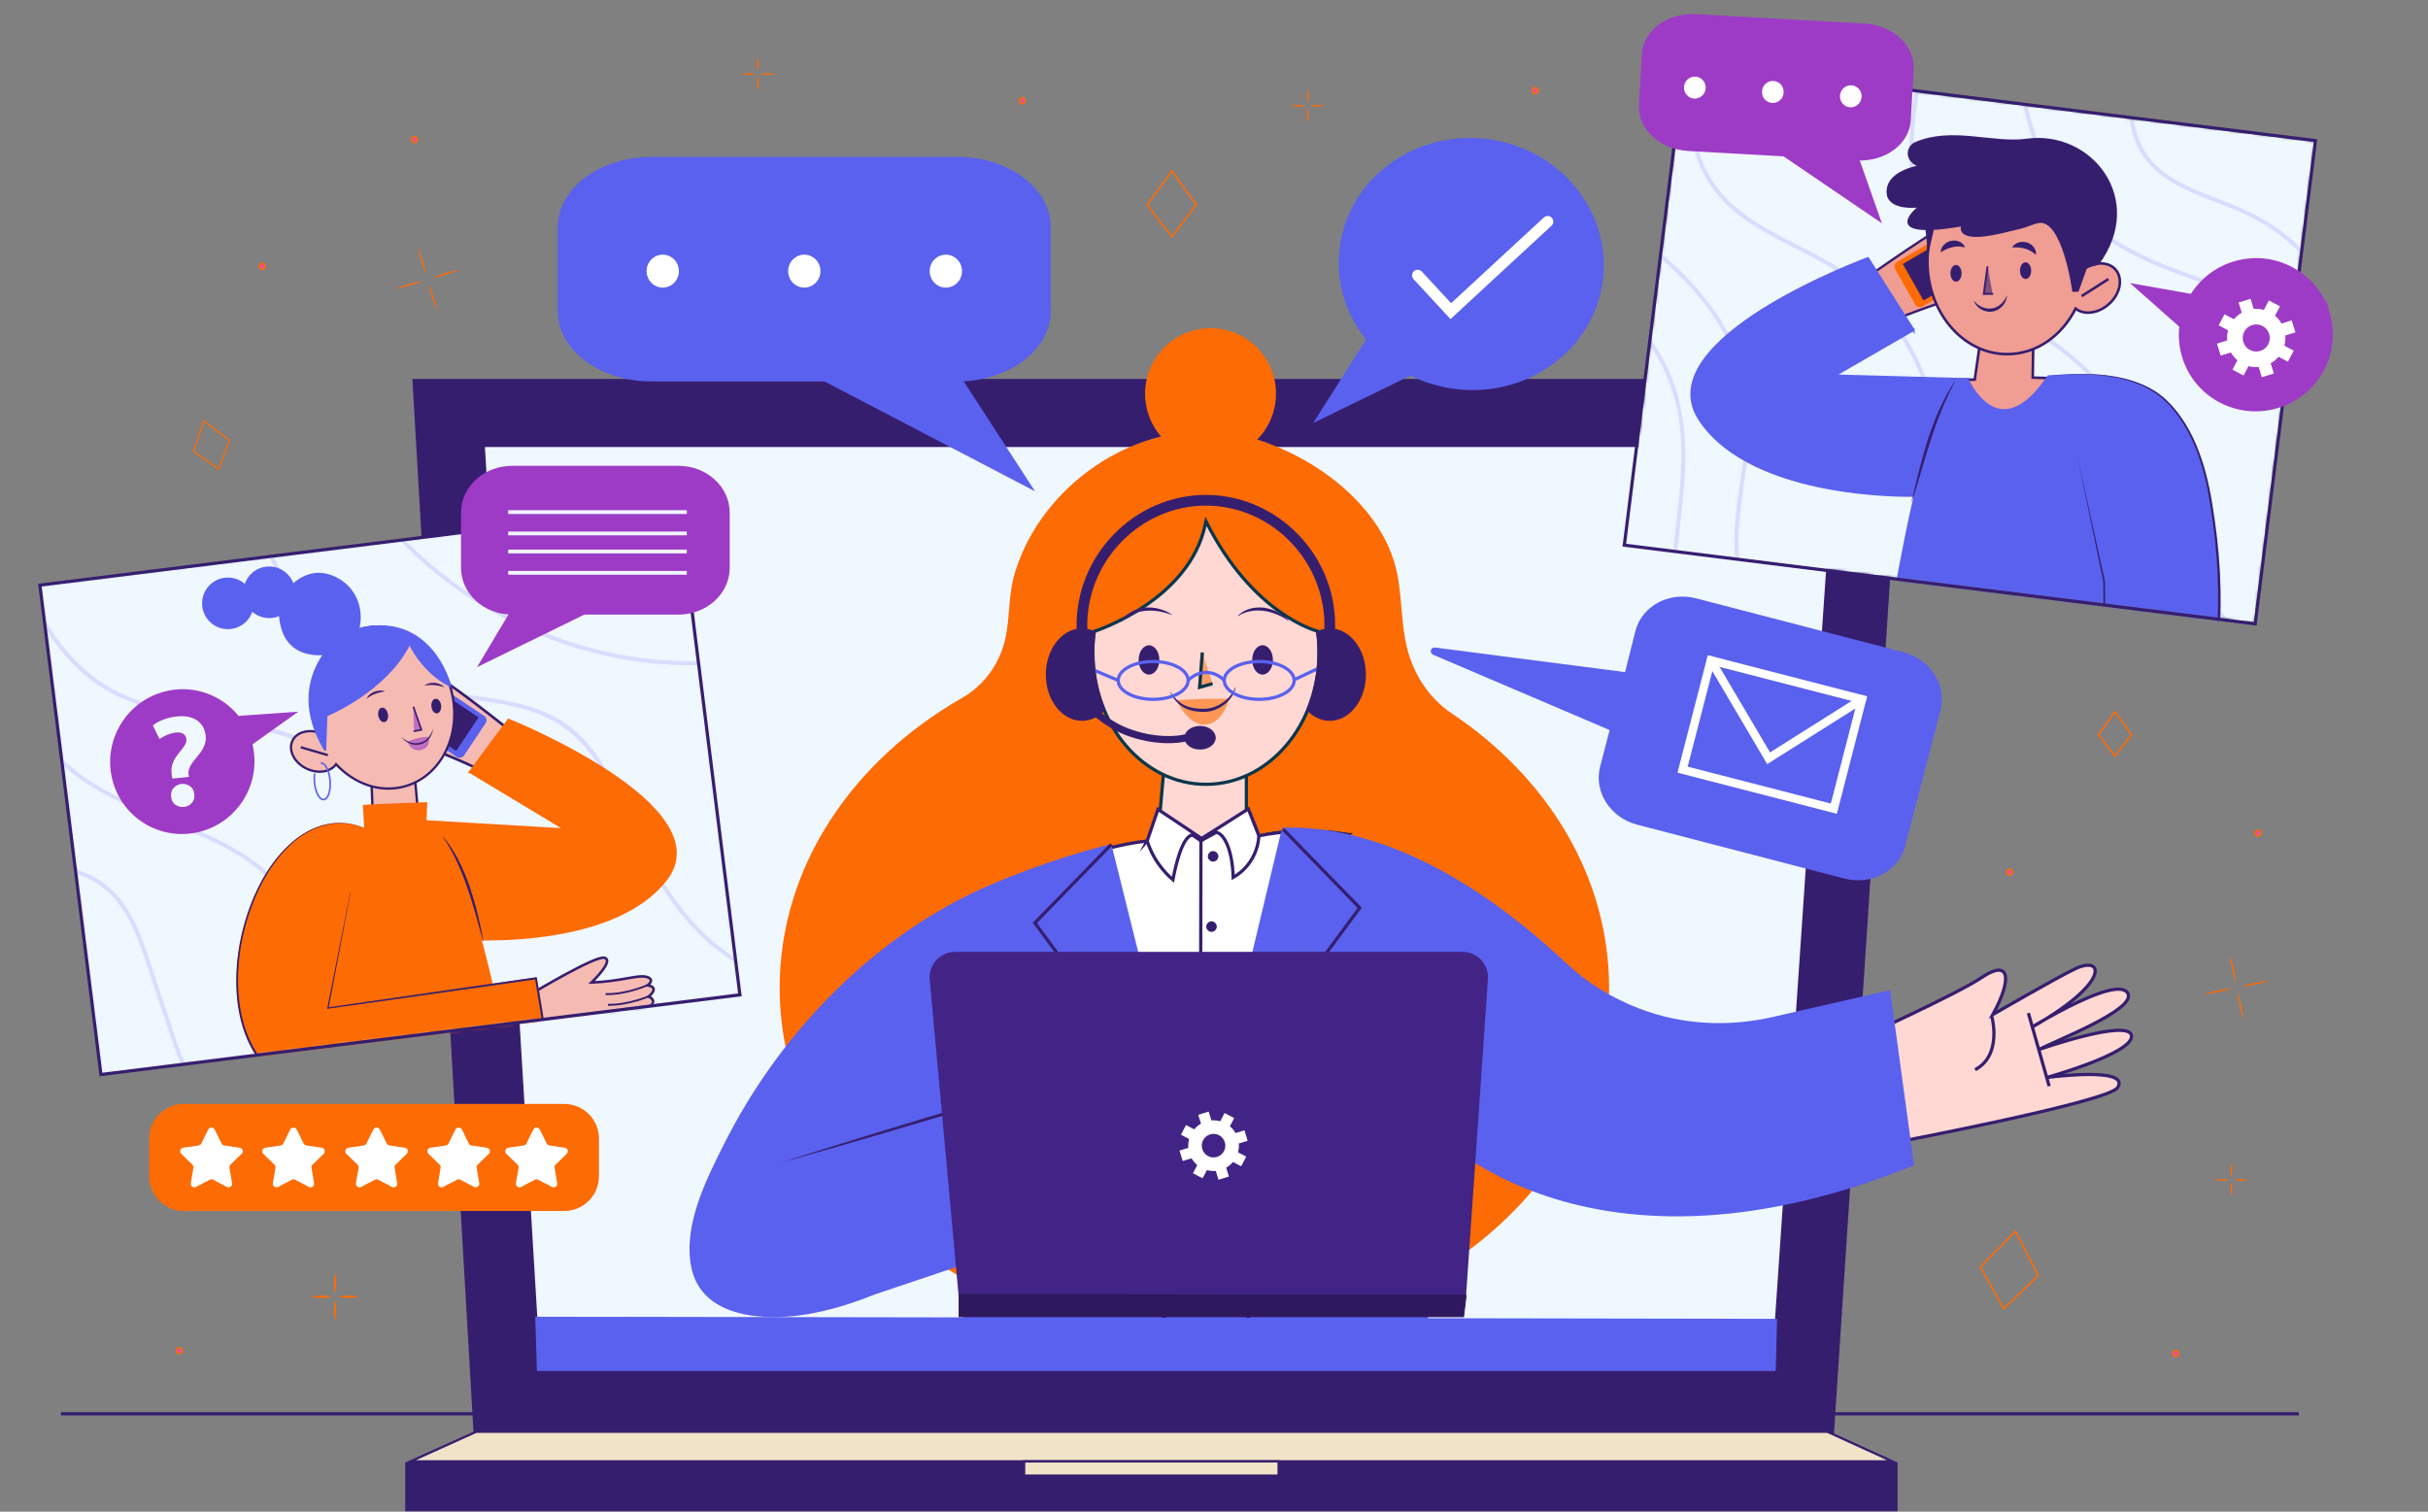 <svg width="750" height="467" viewBox="0 0 750 467" fill="none" xmlns="http://www.w3.org/2000/svg">
<rect x="0" y="0" width="750" height="467" fill="#808080" stroke="none"/>
<g clip-path="url(#clip0_1_21984)">
<path d="M18.82 436.76H710.12" stroke="#361E6F" stroke-miterlimit="10"/>
<path d="M565.92 442.31H146.88L128.03 117.67H587.25L565.92 442.31Z" fill="#361E6F" stroke="#361E6F" stroke-width="1.24" stroke-miterlimit="10"/>
<path d="M547.9 422.5H166.29L149.13 137.48H567.33L547.9 422.5Z" fill="#EFF7FF" stroke="#361E6F" stroke-width="1.24" stroke-miterlimit="10"/>
<path d="M584.5 451.45L126.81 451.46L147.1 442.31H564.49L584.5 451.45Z" fill="#F1E3C8" stroke="#361E6F" stroke-width="0.71" stroke-miterlimit="10"/>
<path d="M585.97 451.96H125.35V466.7H585.97V451.96Z" fill="#361E6F" stroke="#361E6F" stroke-width="0.34" stroke-miterlimit="10"/>
<path d="M394.96 451.46H316.34V455.87H394.96V451.46Z" fill="#F1E3C8" stroke="#361E6F" stroke-width="0.71" stroke-miterlimit="10"/>
<path d="M369.55 63.31L361.97 73.13L354.39 63.31L361.97 52.8L369.55 63.31Z" stroke="#FD6B04" stroke-width="0.5" stroke-miterlimit="10"/>
<path d="M629.6 394.11L618.88 404.29L611.76 391.33L622.6 380.35L629.6 394.11Z" stroke="#FD6B04" stroke-width="0.5" stroke-miterlimit="10"/>
<path d="M70.87 136.01L67.54 144.91L59.78 139.44L62.95 130.04L70.87 136.01Z" stroke="#FD6B04" stroke-width="0.41" stroke-miterlimit="10"/>
<path d="M658.43 226.96L653.32 233.58L648.21 226.96L653.32 219.88L658.43 226.96Z" stroke="#FD6B04" stroke-width="0.5" stroke-miterlimit="10"/>
<path d="M129.08 76.45C129.69 77.81 130.16 79.22 130.6 80.64C131.02 82.06 131.4 83.5 131.64 84.97C131.03 83.61 130.56 82.2 130.12 80.78C129.7 79.36 129.32 77.92 129.08 76.45Z" fill="#FD6B04"/>
<path d="M134.99 96.14C134.38 94.78 133.91 93.37 133.47 91.95C133.05 90.53 132.67 89.09 132.43 87.62C133.04 88.98 133.51 90.39 133.95 91.81C134.37 93.23 134.75 94.67 134.99 96.14Z" fill="#FD6B04"/>
<path d="M122.19 89.25C123.55 88.64 124.96 88.17 126.38 87.73C127.8 87.31 129.24 86.93 130.71 86.69C129.35 87.3 127.94 87.77 126.52 88.21C125.1 88.63 123.66 89.01 122.19 89.25Z" fill="#FD6B04"/>
<path d="M141.88 83.34C140.52 83.95 139.11 84.42 137.69 84.86C136.27 85.28 134.83 85.66 133.36 85.9C134.72 85.29 136.13 84.82 137.55 84.38C138.97 83.96 140.41 83.58 141.88 83.34Z" fill="#FD6B04"/>
<path d="M688.85 294.98C689.34 296.39 689.68 297.84 689.98 299.29C690.27 300.74 690.52 302.21 690.62 303.7C690.13 302.29 689.79 300.84 689.49 299.39C689.2 297.94 688.95 296.47 688.85 294.98Z" fill="#FD6B04"/>
<path d="M692.94 315.12C692.45 313.71 692.11 312.26 691.81 310.81C691.52 309.36 691.27 307.89 691.17 306.4C691.66 307.81 692 309.26 692.3 310.71C692.59 312.16 692.84 313.63 692.94 315.12Z" fill="#FD6B04"/>
<path d="M680.82 307.1C682.23 306.61 683.68 306.27 685.13 305.97C686.58 305.68 688.05 305.43 689.54 305.33C688.13 305.82 686.68 306.16 685.23 306.46C683.78 306.75 682.31 307 680.82 307.1Z" fill="#FD6B04"/>
<path d="M700.97 303.01C699.56 303.5 698.11 303.83 696.66 304.14C695.21 304.43 693.74 304.68 692.25 304.78C693.66 304.29 695.11 303.95 696.56 303.65C698.01 303.36 699.48 303.11 700.97 303.01Z" fill="#FD6B04"/>
<path d="M103.46 393.23C103.74 394.29 103.81 395.35 103.82 396.42C103.81 397.48 103.75 398.54 103.46 399.61C103.18 398.55 103.11 397.49 103.1 396.42C103.11 395.36 103.18 394.3 103.46 393.23Z" fill="#FD6B04"/>
<path d="M103.46 407.96C103.18 406.9 103.11 405.84 103.1 404.77C103.11 403.71 103.17 402.65 103.46 401.58C103.74 402.64 103.81 403.7 103.82 404.77C103.81 405.83 103.74 406.89 103.46 407.96Z" fill="#FD6B04"/>
<path d="M96.09 400.59C97.15 400.31 98.21 400.24 99.28 400.23C100.34 400.24 101.4 400.3 102.47 400.59C101.41 400.87 100.35 400.94 99.28 400.95C98.22 400.94 97.16 400.87 96.09 400.59Z" fill="#FD6B04"/>
<path d="M110.83 400.59C109.77 400.87 108.71 400.94 107.64 400.95C106.58 400.94 105.52 400.88 104.45 400.59C105.51 400.31 106.57 400.24 107.64 400.23C108.7 400.24 109.76 400.31 110.83 400.59Z" fill="#FD6B04"/>
<path d="M689.29 359.32C689.48 360.06 689.53 360.8 689.54 361.54C689.54 362.28 689.49 363.02 689.29 363.76C689.09 363.02 689.05 362.28 689.04 361.54C689.05 360.8 689.1 360.06 689.29 359.32Z" fill="#FD6B04"/>
<path d="M689.29 369.6C689.1 368.86 689.05 368.12 689.04 367.38C689.04 366.64 689.09 365.9 689.29 365.16C689.49 365.9 689.53 366.64 689.54 367.38C689.54 368.12 689.48 368.86 689.29 369.6Z" fill="#FD6B04"/>
<path d="M684.15 364.46C684.89 364.27 685.63 364.22 686.37 364.21C687.11 364.21 687.85 364.26 688.59 364.46C687.85 364.66 687.11 364.7 686.37 364.71C685.63 364.7 684.89 364.65 684.15 364.46Z" fill="#FD6B04"/>
<path d="M694.43 364.46C693.69 364.65 692.95 364.7 692.21 364.71C691.47 364.71 690.73 364.66 689.99 364.46C690.73 364.26 691.47 364.22 692.21 364.21C692.95 364.22 693.69 364.27 694.43 364.46Z" fill="#FD6B04"/>
<path d="M403.98 27.53C404.17 28.27 404.22 29.01 404.23 29.75C404.23 30.49 404.18 31.23 403.98 31.97C403.78 31.23 403.74 30.49 403.73 29.75C403.74 29.01 403.79 28.27 403.98 27.53Z" fill="#FD6B04"/>
<path d="M403.98 37.81C403.79 37.07 403.74 36.33 403.73 35.59C403.73 34.85 403.78 34.11 403.98 33.37C404.18 34.11 404.22 34.85 404.23 35.59C404.22 36.33 404.17 37.07 403.98 37.81Z" fill="#FD6B04"/>
<path d="M398.84 32.67C399.58 32.48 400.32 32.43 401.06 32.42C401.8 32.42 402.54 32.47 403.28 32.67C402.54 32.87 401.8 32.91 401.06 32.92C400.32 32.91 399.58 32.86 398.84 32.67Z" fill="#FD6B04"/>
<path d="M409.12 32.67C408.38 32.86 407.64 32.91 406.9 32.92C406.16 32.92 405.42 32.87 404.68 32.67C405.42 32.47 406.16 32.43 406.9 32.42C407.64 32.43 408.38 32.48 409.12 32.67Z" fill="#FD6B04"/>
<path d="M234.1 17.73C234.29 18.47 234.34 19.21 234.35 19.95C234.35 20.69 234.3 21.43 234.1 22.17C233.9 21.43 233.86 20.69 233.85 19.95C233.86 19.21 233.91 18.47 234.1 17.73Z" fill="#FD6B04"/>
<path d="M234.1 28C233.91 27.26 233.86 26.52 233.85 25.78C233.85 25.04 233.9 24.3 234.1 23.56C234.3 24.3 234.34 25.04 234.35 25.78C234.34 26.52 234.29 27.26 234.1 28Z" fill="#FD6B04"/>
<path d="M228.96 22.87C229.7 22.68 230.44 22.63 231.18 22.62C231.92 22.62 232.66 22.67 233.4 22.87C232.66 23.07 231.92 23.11 231.18 23.12C230.44 23.11 229.7 23.06 228.96 22.87Z" fill="#FD6B04"/>
<path d="M239.24 22.87C238.5 23.06 237.76 23.11 237.02 23.12C236.28 23.12 235.54 23.07 234.8 22.87C235.54 22.67 236.28 22.63 237.02 22.62C237.76 22.62 238.5 22.68 239.24 22.87Z" fill="#FD6B04"/>
<path d="M81.02 83.2C81.523 83.2 81.93 82.793 81.93 82.29C81.93 81.787 81.523 81.38 81.02 81.38C80.517 81.38 80.11 81.787 80.11 82.29C80.11 82.793 80.517 83.2 81.02 83.2Z" fill="#E14FA1" stroke="#FD6B04" stroke-width="0.5" stroke-miterlimit="10"/>
<path d="M56.3 417.24C56.3 417.74 55.89 418.15 55.39 418.15C54.89 418.15 54.48 417.74 54.48 417.24C54.48 416.74 54.89 416.33 55.39 416.33C55.89 416.33 56.3 416.74 56.3 417.24Z" fill="#E14FA1" stroke="#FD6B04" stroke-width="0.5" stroke-miterlimit="10"/>
<path d="M620.74 270.33C621.243 270.33 621.65 269.923 621.65 269.42C621.65 268.917 621.243 268.51 620.74 268.51C620.237 268.51 619.83 268.917 619.83 269.42C619.83 269.923 620.237 270.33 620.74 270.33Z" fill="#E14FA1" stroke="#FD6B04" stroke-width="0.5" stroke-miterlimit="10"/>
<path d="M315.79 32.05C316.293 32.05 316.7 31.643 316.7 31.14C316.7 30.637 316.293 30.23 315.79 30.23C315.287 30.23 314.88 30.637 314.88 31.14C314.88 31.643 315.287 32.05 315.79 32.05Z" fill="#E14FA1" stroke="#FD6B04" stroke-width="0.5" stroke-miterlimit="10"/>
<path d="M698.4 257.38C698.4 257.88 697.99 258.29 697.49 258.29C696.99 258.29 696.58 257.88 696.58 257.38C696.58 256.88 696.99 256.47 697.49 256.47C697.99 256.47 698.4 256.88 698.4 257.38Z" fill="#E14FA1" stroke="#FD6B04" stroke-width="0.5" stroke-miterlimit="10"/>
<path d="M672.12 419.06C672.623 419.06 673.03 418.653 673.03 418.15C673.03 417.647 672.623 417.24 672.12 417.24C671.617 417.24 671.21 417.647 671.21 418.15C671.21 418.653 671.617 419.06 672.12 419.06Z" fill="#E14FA1" stroke="#FD6B04" stroke-width="0.5" stroke-miterlimit="10"/>
<path d="M128.95 43.1C128.95 43.6 128.54 44.01 128.04 44.01C127.54 44.01 127.13 43.6 127.13 43.1C127.13 42.6 127.54 42.19 128.04 42.19C128.54 42.19 128.95 42.6 128.95 43.1Z" fill="#E14FA1" stroke="#FD6B04" stroke-width="0.5" stroke-miterlimit="10"/>
<path d="M474.24 28.91C474.743 28.91 475.15 28.503 475.15 28C475.15 27.497 474.743 27.09 474.24 27.09C473.737 27.09 473.33 27.497 473.33 28C473.33 28.503 473.737 28.91 474.24 28.91Z" fill="#E14FA1" stroke="#FD6B04" stroke-width="0.5" stroke-miterlimit="10"/>
<path d="M448.43 220.39C441.41 215.7 436.61 208.25 434.62 200.11C432.84 192.83 433.08 185.25 431.72 177.9C430.6 171.88 428.04 166.2 424.53 161.2C417.79 151.62 407.98 144.25 397.42 139.32C389.64 135.69 381.03 133.15 372.38 133.14C346.67 133.1 321.91 151.32 313.9 175.68C313.71 176.26 313.53 176.84 313.36 177.42L313.34 177.49C311.45 184 311.99 190.88 310.51 197.46C308.81 205 303.97 211.73 297.24 215.57C263.21 235.01 240.84 267.88 240.84 305.17C240.84 364.89 298.19 413.29 368.94 413.29C439.69 413.29 497.04 364.88 497.04 305.17C497.04 270.8 478.04 240.18 448.42 220.38L448.43 220.39Z" fill="#FD6B04"/>
<path d="M388.23 135.903C396.127 128.007 396.127 115.204 388.23 107.308C380.334 99.412 367.531 99.412 359.635 107.308C351.739 115.204 351.739 128.007 359.635 135.903C367.531 143.8 380.334 143.8 388.23 135.903Z" fill="#FD6B04"/>
<path d="M416.47 257.85C396.18 254.63 385 259.54 385 259.54V238.56H359.44L357.57 259.42C357.57 259.42 348.1 261.52 335.23 264.2L371.49 292.81L416.48 257.85H416.47Z" fill="#FFD8D3" stroke="#0A364D" stroke-miterlimit="10"/>
<path d="M354.34 259.8C350.52 260.25 346.09 261.02 341.24 262.36C336.32 263.72 332.05 265.37 328.5 266.98V418.09H423.92L416.47 257.85C412.24 257.12 406.98 256.58 400.97 256.79C396.39 256.95 392.32 257.51 388.86 258.2C387.96 255.92 387.06 253.64 386.16 251.36L370.95 259.74L358.74 251.36L354.33 259.81L354.34 259.8Z" fill="white" stroke="#361E6F" stroke-miterlimit="10"/>
<path d="M375.36 286.25C375.36 286.87 374.85 287.38 374.23 287.38C373.61 287.38 373.1 286.87 373.1 286.25C373.1 285.63 373.61 285.12 374.23 285.12C374.85 285.12 375.36 285.63 375.36 286.25Z" fill="#361E6F" stroke="#361E6F" stroke-miterlimit="10"/>
<path d="M374.72 265.68C375.344 265.68 375.85 265.174 375.85 264.55C375.85 263.926 375.344 263.42 374.72 263.42C374.096 263.42 373.59 263.926 373.59 264.55C373.59 265.174 374.096 265.68 374.72 265.68Z" fill="#361E6F" stroke="#361E6F" stroke-miterlimit="10"/>
<path d="M375.07 314.82C375.694 314.82 376.2 314.314 376.2 313.69C376.2 313.066 375.694 312.56 375.07 312.56C374.446 312.56 373.94 313.066 373.94 313.69C373.94 314.314 374.446 314.82 375.07 314.82Z" fill="#361E6F" stroke="#361E6F" stroke-miterlimit="10"/>
<path d="M376.2 336.04C376.2 336.66 375.69 337.17 375.07 337.17C374.45 337.17 373.94 336.66 373.94 336.04C373.94 335.42 374.45 334.91 375.07 334.91C375.69 334.91 376.2 335.42 376.2 336.04Z" fill="#361E6F" stroke="#361E6F" stroke-miterlimit="10"/>
<path d="M375.07 357.15C375.694 357.15 376.2 356.644 376.2 356.02C376.2 355.396 375.694 354.89 375.07 354.89C374.446 354.89 373.94 355.396 373.94 356.02C373.94 356.644 374.446 357.15 375.07 357.15Z" fill="#361E6F" stroke="#361E6F" stroke-miterlimit="10"/>
<path d="M375.07 380.06C375.694 380.06 376.2 379.554 376.2 378.93C376.2 378.306 375.694 377.8 375.07 377.8C374.446 377.8 373.94 378.306 373.94 378.93C373.94 379.554 374.446 380.06 375.07 380.06Z" fill="#361E6F" stroke="#361E6F" stroke-miterlimit="10"/>
<path d="M375.07 402.41C375.694 402.41 376.2 401.904 376.2 401.28C376.2 400.656 375.694 400.15 375.07 400.15C374.446 400.15 373.94 400.656 373.94 401.28C373.94 401.904 374.446 402.41 375.07 402.41Z" fill="#361E6F" stroke="#361E6F" stroke-miterlimit="10"/>
<path d="M380.93 271.05C382.18 270.34 384.36 268.88 386.16 266.23C388.4 262.94 388.78 259.66 388.86 258.2C387.77 255.43 386.68 252.66 385.59 249.89C380.78 252.94 375.98 255.99 371.17 259.03C366.68 256.03 362.19 253.03 357.7 250.03C356.58 253.29 355.46 256.54 354.35 259.8C354.96 261.7 356.03 264.3 357.96 267.01C359.44 269.1 361.01 270.66 362.31 271.77C362.94 268.42 365.08 258.04 368.54 257.91C369.2 257.88 370.08 258.23 371.14 259.63C373.33 257 374.86 256.98 375.43 257.05C378.31 257.41 380.7 262.91 380.93 271.05Z" fill="white" stroke="#361E6F" stroke-miterlimit="10"/>
<path d="M370.96 259.73L370.67 417.94" stroke="#361E6F" stroke-miterlimit="10"/>
<path d="M573.4 321.24C573.4 321.24 604.47 307.17 612.19 301.95C620.73 296.16 621.73 302.18 615.58 313.43C615.58 313.43 635.32 301.99 641.01 299.29C650.02 295.01 651.92 303.64 627.77 317.25C627.77 317.25 654.31 300.87 657.31 306.94C659.82 312.01 634.39 321.7 629.98 324.18C629.98 324.18 657.57 314.54 658.41 319.93C659.25 325.33 632.23 332.88 632.23 332.88C632.23 332.88 658.38 329.33 654.11 336C651.21 340.53 581.76 353.63 581.76 353.63L573.41 321.25L573.4 321.24Z" fill="#FFD8D3" stroke="#361E6F" stroke-miterlimit="10"/>
<path d="M626.56 312.98L632.99 335.55" stroke="#361E6F" stroke-miterlimit="10"/>
<path d="M615.27 314.05C615.27 314.05 618.62 325.97 610.11 330.46L615.27 314.05Z" fill="#FFD8D3"/>
<path d="M615.27 314.05C615.27 314.05 618.62 325.97 610.11 330.46" stroke="#361E6F" stroke-miterlimit="10"/>
<path d="M357.23 417.94L441.55 418.16L438.94 345.81C438.94 345.81 486.02 402.42 591.24 360.01C591.24 360.01 583.86 305.95 583.85 305.87L547.69 314.16C534.03 317.29 519.74 316.66 506.58 311.66C498.18 308.48 490.35 303.72 483.57 297.35C444.22 260.39 412.78 254.97 396.03 255.73L357.23 417.93V417.94Z" fill="#5A61EE"/>
<path d="M343.3 260.84C333.99 262.73 313.58 269.48 300.13 276C267.31 291.9 240.25 320.55 223.9 352.96C218.29 364.07 210.98 378.35 213.5 391.3C216.6 407.24 236.11 408.17 249 406.06C256.26 404.88 263.34 402.64 270.16 399.91L297.07 390.85L297.76 418.16L382.47 418.01L343.3 260.84Z" fill="#5A61EE"/>
<path d="M240.84 359.29C250.72 356.12 260.63 353.05 270.54 350L300.32 340.96L330.16 332.14L345.1 327.81L360.07 323.58L345.24 328.28L330.38 332.88L300.6 341.92L270.76 350.73C260.8 353.63 250.84 356.51 240.84 359.29Z" fill="#361E6F"/>
<path d="M363.45 417.95L325.5 311.56L335.22 306.21L319.66 285.12L343.3 260.84" stroke="#361E6F" stroke-miterlimit="10"/>
<path d="M382.47 418L414.17 306.89L404.44 301.54L420 280.45L396.36 256.17" stroke="#361E6F" stroke-miterlimit="10"/>
<path d="M372.31 162C367.33 185.72 338.06 195.04 338.06 195.04C337.62 197.62 337.6 198.89 337.6 201.62C337.6 224.08 353.23 242.3 372.52 242.3C391.81 242.3 407.44 224.09 407.44 201.62C407.44 198.96 407.39 197.5 406.97 194.98C406.97 194.98 387.12 190.13 372.52 161.07L372.31 162Z" fill="#FFD8D3" stroke="#0A364D" stroke-miterlimit="10"/>
<path d="M390 208.4C391.767 208.4 393.2 206.372 393.2 203.87C393.2 201.368 391.767 199.34 390 199.34C388.233 199.34 386.8 201.368 386.8 203.87C386.8 206.372 388.233 208.4 390 208.4Z" fill="#361E6F"/>
<path d="M354.92 208.4C356.687 208.4 358.12 206.372 358.12 203.87C358.12 201.368 356.687 199.34 354.92 199.34C353.153 199.34 351.72 201.368 351.72 203.87C351.72 206.372 353.153 208.4 354.92 208.4Z" fill="#361E6F"/>
<path d="M346.35 192.03C347.05 190.75 348.18 189.72 349.47 189.01C350.76 188.27 352.22 187.87 353.7 187.7C355.18 187.59 356.66 187.7 358.07 188.09C358.77 188.28 359.44 188.55 360.12 188.79C360.76 189.14 361.4 189.45 361.99 189.85L361.95 189.94L359.97 189.3C359.29 189.16 358.62 188.96 357.94 188.86C356.57 188.64 355.18 188.57 353.8 188.7C352.43 188.84 351.07 189.17 349.8 189.74C348.54 190.31 347.35 191.08 346.43 192.1L346.35 192.04V192.03Z" fill="#361E6F"/>
<path d="M382.34 190.3C383.31 189.21 384.64 188.47 386.07 188.07C387.49 187.64 389.01 187.58 390.48 187.74C391.95 187.97 393.37 188.4 394.65 189.1C395.29 189.44 395.88 189.86 396.49 190.24C397.03 190.72 397.59 191.17 398.08 191.69L398.02 191.77L396.24 190.69C395.61 190.4 395.01 190.05 394.36 189.8C393.08 189.28 391.73 188.9 390.36 188.71C388.99 188.54 387.59 188.55 386.23 188.82C384.88 189.09 383.54 189.57 382.41 190.36L382.35 190.28L382.34 190.3Z" fill="#361E6F"/>
<path opacity="0.6" d="M379.69 215.84C379.69 215.84 377.81 223.86 371.93 223.86C369.26 223.86 367.1 221.87 365.59 219.87C364.75 218.76 364.04 217.55 363.44 216.29C363.49 216.4 365.37 216.19 365.55 216.18C366.35 216.14 367.16 216.09 367.96 216.05C369.57 215.97 371.18 215.9 372.79 215.87C375.28 215.84 377.18 215.83 379.67 215.84H379.69Z" fill="#FD6B04"/>
<path d="M361.58 213.85C362.22 214.74 362.86 215.59 363.65 216.28C364.4 216.99 365.24 217.59 366.16 217.98C368 218.77 370.05 219.06 372.12 218.94C374.09 218.92 376.03 218.19 377.7 217.05C378.55 216.49 379.33 215.81 379.97 215C380.67 214.23 381.19 213.32 381.57 212.29L381.67 212.31C381.29 214.48 379.88 216.34 378.18 217.67C376.46 219 374.34 219.87 372.14 219.92C369.98 219.96 367.74 219.68 365.8 218.64C363.85 217.62 362.41 215.83 361.49 213.88L361.58 213.84V213.85Z" fill="#361E6F"/>
<g opacity="0.52">
<path d="M371.4 201.56L370.57 212.31L374.53 211.2" fill="#FD6B04"/>
<path d="M371.4 201.56L370.57 212.31L374.53 211.2" stroke="#FD6B04" stroke-miterlimit="10"/>
</g>
<path d="M371.4 201.56L370.57 212.31L374.53 211.2" stroke="#0A364D" stroke-miterlimit="10"/>
<path d="M356.21 216.04C362.175 216.04 367.01 213.425 367.01 210.2C367.01 206.975 362.175 204.36 356.21 204.36C350.245 204.36 345.41 206.975 345.41 210.2C345.41 213.425 350.245 216.04 356.21 216.04Z" stroke="#5A61EE" stroke-miterlimit="10"/>
<path d="M388.96 216.04C394.925 216.04 399.76 213.425 399.76 210.2C399.76 206.975 394.925 204.36 388.96 204.36C382.995 204.36 378.16 206.975 378.16 210.2C378.16 213.425 382.995 216.04 388.96 216.04Z" stroke="#5A61EE" stroke-miterlimit="10"/>
<path d="M367.01 210.2C367.32 209.86 369.43 207.66 372.79 207.75C375.91 207.84 377.82 209.83 378.15 210.2" stroke="#5A61EE" stroke-miterlimit="10"/>
<path d="M337.6 206.91L345.41 210.2" stroke="#5A61EE" stroke-miterlimit="10"/>
<path d="M407.44 206.37L399.92 209.92" stroke="#5A61EE" stroke-miterlimit="10"/>
<path d="M337.6 201.63C337.6 199.53 337.74 197.46 338 195.44C336.82 194.87 335.55 194.54 334.22 194.54C328.29 194.54 323.48 200.74 323.48 208.4C323.48 216.06 328.29 222.26 334.22 222.26C336.79 222.26 339.15 221.09 340.99 219.15C338.81 213.84 337.59 207.9 337.59 201.63H337.6Z" fill="#361E6F" stroke="#361E6F" stroke-width="0.85" stroke-miterlimit="10"/>
<path d="M407.38 201.63C407.38 199.53 407.24 197.46 406.98 195.44C408.16 194.87 409.43 194.54 410.76 194.54C416.69 194.54 421.5 200.74 421.5 208.4C421.5 216.06 416.69 222.26 410.76 222.26C408.19 222.26 405.83 221.09 403.99 219.15C406.17 213.84 407.39 207.9 407.39 201.63H407.38Z" fill="#361E6F" stroke="#361E6F" stroke-width="0.85" stroke-miterlimit="10"/>
<path d="M375.11 227.91C375.11 229.7 373.13 231.14 370.69 231.14C368.25 231.14 366.27 229.69 366.27 227.91C366.27 226.13 368.25 224.68 370.69 224.68C373.13 224.68 375.11 226.13 375.11 227.91Z" fill="#361E6F" stroke="#361E6F" stroke-width="0.85" stroke-miterlimit="10"/>
<path d="M334.22 194.54C333.47 172.52 351.53 154.24 373.05 154.55C394.16 154.86 411.5 172.95 410.75 194.54" stroke="#361E6F" stroke-width="3.31" stroke-miterlimit="10"/>
<path d="M334.2 215.83C334.2 215.83 339.62 222.79 348 226.02C356.62 229.34 364.08 228.59 366.27 227.91" stroke="#361E6F" stroke-width="2.21" stroke-miterlimit="10"/>
<path d="M548.51 423.55H165.85L165.34 406.77L548.93 407.43L548.51 423.55Z" fill="#5A61EE"/>
<path d="M452.33 400.11H296.65L287.74 302.59C287.35 298.3 290.73 294.6 295.03 294.6H451.76C456 294.6 459.36 298.2 459.07 302.43L452.32 400.11H452.33Z" fill="#412485" stroke="#412485" stroke-width="1.1" stroke-miterlimit="10"/>
<path d="M452.09 406.79H296.24V399.9L452.89 400.11L452.09 406.79Z" fill="#2E195E" stroke="#2E195E" stroke-width="0.28" stroke-miterlimit="10"/>
<path d="M385.4 352.41L384.4 349.19L381.67 350.04C381.21 349.23 380.61 348.52 379.91 347.94L381.24 345.41L378.26 343.85L376.93 346.38C376.06 346.14 375.13 346.05 374.2 346.13L373.35 343.4L370.13 344.4L370.98 347.13C370.17 347.59 369.46 348.19 368.88 348.89L366.35 347.56L364.79 350.54L367.32 351.87C367.08 352.74 366.99 353.67 367.07 354.6L364.34 355.45L365.34 358.67L368.07 357.82C368.53 358.63 369.13 359.34 369.83 359.92L368.5 362.45L371.48 364.01L372.81 361.48C373.68 361.72 374.61 361.81 375.54 361.73L376.39 364.46L379.61 363.46L378.76 360.73C379.57 360.27 380.28 359.67 380.86 358.97L383.39 360.3L384.95 357.32L382.42 355.99C382.66 355.12 382.75 354.19 382.67 353.26L385.4 352.41ZM375.95 357.4C374.03 358 371.99 356.93 371.39 355.01C370.79 353.09 371.86 351.05 373.78 350.45C375.7 349.85 377.74 350.92 378.34 352.84C378.94 354.76 377.87 356.8 375.95 357.4Z" fill="white"/>
<path d="M209.697 156.142L12.317 180.762L31.176 331.961L228.557 307.341L209.697 156.142Z" fill="#DADCFF"/>
<mask id="mask0_1_21984" style="mask-type:luminance" maskUnits="userSpaceOnUse" x="12" y="156" width="217" height="176">
<path d="M209.697 156.142L12.317 180.762L31.176 331.961L228.557 307.341L209.697 156.142Z" fill="white"/>
</mask>
<g mask="url(#mask0_1_21984)">
<mask id="mask1_1_21984" style="mask-type:luminance" maskUnits="userSpaceOnUse" x="12" y="156" width="217" height="176">
<path d="M209.697 156.142L12.317 180.762L31.176 331.961L228.557 307.341L209.697 156.142Z" fill="white"/>
</mask>
<g mask="url(#mask1_1_21984)">
<path d="M209.697 156.142L12.317 180.762L31.176 331.961L228.557 307.341L209.697 156.142Z" fill="#EFF7FF"/>
<path d="M6.82 178.88C11.3 191.37 18.54 203.34 29.55 211.1C41.66 219.64 56.74 221.22 70.94 223.61C85.14 226 100.18 230.28 111.79 239.88C123.4 249.48 130.6 263.71 136.38 277.5C142.6 292.35 147.09 308.07 148.31 324.17C148.46 326.16 148.56 328.15 148.61 330.14C148.63 330.94 149.88 330.95 149.86 330.14C149.43 314.11 145.72 298.34 140.06 283.38C134.84 269.59 128.43 255.34 118.33 244.38C108.32 233.51 94.5 227.3 80.26 224.12C66.02 220.94 50.5 220.5 37.01 214.02C24.25 207.89 15.43 196.27 9.95 183.49C9.25 181.86 8.61 180.21 8.02 178.54C7.75 177.79 6.54 178.11 6.81 178.87L6.82 178.88Z" fill="#DADCFF"/>
<path d="M0.04 208.43C4.2 219.33 11.03 229.13 19.83 236.78C28.63 244.43 39.51 249.23 50.43 253.56C61.45 257.93 72.9 262.26 81.81 270.35C90.89 278.59 96.44 290.08 98.89 301.97C102.13 317.66 99.93 333.91 96.1 349.28C95.91 350.06 97.11 350.39 97.31 349.61C100.77 335.72 102.87 321.24 100.99 306.95C99.44 295.16 95.07 283.54 87.39 274.36C71.61 255.48 45.11 253.67 25.83 239.93C14.74 232.03 6.09 220.81 1.24 208.09C0.96 207.35 -0.25 207.67 0.03 208.42H0.04V208.43Z" fill="#DADCFF"/>
<path d="M9.93 269.49C16.06 268.06 22.61 268.96 28.17 271.89C34.1 275.02 38.11 280.28 40.89 286.28C43.9 292.77 45.87 299.77 48.14 306.54C49.41 310.32 50.67 314.1 51.94 317.88C53.05 321.19 54.08 324.55 55.52 327.74C58.29 333.89 63.86 340.06 71.26 339.08C72.05 338.98 72.06 337.73 71.26 337.83C63.7 338.82 58.6 332.08 56.07 325.87C54.65 322.38 53.55 318.75 52.36 315.18C51.09 311.4 49.83 307.62 48.56 303.84C44.5 291.72 41.07 277.27 28.81 270.81C22.94 267.72 16.07 266.77 9.61 268.28C8.83 268.46 9.16 269.67 9.94 269.49H9.93Z" fill="#DADCFF"/>
<path d="M80.18 165.24C85.59 178.72 93.66 191.5 104.86 200.9C110.28 205.45 116.41 209.14 123.08 211.54C130.28 214.13 137.92 215.06 145.47 216.07C153.02 217.08 160.96 218.14 168.08 221.29C175.2 224.44 180.98 230.07 185.19 236.81C189.4 243.55 192.35 250.91 195.77 258.04C199.4 265.6 203.41 273.03 208.41 279.78C217.76 292.42 231.36 302.97 247.5 304.33C249.46 304.49 251.42 304.5 253.38 304.37C254.18 304.32 254.18 303.07 253.38 303.12C236.9 304.22 221.97 294.57 211.89 282.24C206.61 275.79 202.39 268.53 198.66 261.09C195.12 254.05 192.18 246.7 188.39 239.79C184.8 233.26 180.27 227.14 173.95 223.03C167.63 218.92 160.51 217.16 153.32 215.96C146.13 214.76 138.16 214.11 130.71 212.43C123.26 210.75 116.74 207.91 110.64 203.73C98.62 195.49 89.73 183.22 83.65 170.12C82.85 168.41 82.11 166.67 81.4 164.92C81.1 164.18 79.89 164.5 80.19 165.25L80.18 165.24Z" fill="#DADCFF"/>
<path d="M112.34 153.62C125.21 171.47 142.94 185.59 163.01 194.56C173.01 199.03 183.57 202.24 194.38 203.99C206.27 205.92 218.29 205.96 230.23 204.51C245.49 202.66 260.38 198.72 275.2 194.78C275.98 194.57 275.65 193.37 274.87 193.57C250.02 200.18 224.64 206.64 198.75 203.37C177.23 200.65 156.5 192.09 139.14 179.11C129.31 171.76 120.58 162.95 113.4 152.99C112.93 152.34 111.85 152.97 112.32 153.62H112.34Z" fill="#DADCFF"/>
<path d="M148.52 144.06C152.47 157.36 162.38 167.88 174.16 174.8C188.04 182.95 204.14 185.74 220.04 186.23C230.19 186.54 240.33 185.97 250.46 185.39C251.26 185.34 251.26 184.09 250.46 184.14C233.13 185.14 215.47 186.15 198.35 182.58C184.55 179.7 171.24 173.49 161.35 163.25C156.01 157.73 151.9 151.1 149.71 143.72C149.48 142.95 148.27 143.28 148.5 144.05L148.52 144.06Z" fill="#DADCFF"/>
</g>
<path d="M150.66 238.88C150.66 238.88 137.13 232.56 133.2 231.48C128.84 230.29 130.56 228.24 136.05 227.08C136.05 227.08 126.62 223.78 124.1 222.65C120.11 220.87 122.44 217.79 133.84 221.94C133.84 221.94 120.83 217.78 122 215.06C122.97 212.78 133.43 218.47 135.52 219.24C135.52 219.24 124.45 212.82 126.01 211C127.56 209.18 137.78 216.01 137.78 216.01C137.78 216.01 129.15 208.33 132.58 207.85C134.91 207.52 159.05 226.88 159.05 226.88L150.67 238.88H150.66Z" fill="#F5BAB1" stroke="#361E6F" stroke-width="0.82" stroke-miterlimit="10"/>
<path d="M132.77 223.56L138.44 214.99" stroke="#361E6F" stroke-width="0.82" stroke-miterlimit="10"/>
<path d="M136.35 227.01C136.35 227.01 139.36 222.5 143.27 224.05L136.35 227.01Z" fill="#F5BAB1"/>
<path d="M136.35 227.01C136.35 227.01 139.36 222.5 143.27 224.05" stroke="#361E6F" stroke-width="0.82" stroke-miterlimit="10"/>
<path d="M130.445 210.373L123.803 220.343C123.429 220.904 123.581 221.661 124.142 222.035L141.328 233.484C141.888 233.857 142.646 233.705 143.019 233.145L149.661 223.174C150.035 222.614 149.883 221.856 149.322 221.483L132.136 210.034C131.576 209.661 130.818 209.812 130.445 210.373Z" fill="#5A61EE" stroke="#5A61EE" stroke-width="0.82" stroke-miterlimit="10"/>
<path d="M131.749 211.399L125.297 221.087L140.812 231.419L147.264 221.73L131.749 211.399Z" fill="#361E6F" stroke="#361E6F" stroke-width="0.83" stroke-miterlimit="10"/>
<path d="M145.21 238.47L174.78 256.29L131.73 253.76L139.62 289.79C139.62 289.79 188.04 294.41 205.69 271.73C223.35 249.04 157.1 222.41 157.1 222.41L145.2 238.47H145.21Z" fill="#FD6B04" stroke="#FD6B04" stroke-width="0.74" stroke-miterlimit="10"/>
<path d="M140.75 272.03C137.16 263.2 133.34 256.69 129.44 254.55L128 238.38L114.72 240.52L115.32 256.24C115.32 256.24 108.09 255.35 100.35 259.06L140.75 272.03Z" fill="#F5BAB1" stroke="#361E6F" stroke-width="0.74" stroke-miterlimit="10"/>
<path d="M182.72 303.53C182.72 303.53 190.02 296.58 186.63 295.87C183.76 295.27 164.87 306.59 164.87 306.59L168.07 322.81C168.07 322.81 209.14 316.34 199.1 311.84C199.1 311.84 204.11 309.66 200.36 307.86C200.36 307.86 204.04 305.05 200.06 304.39C200.06 304.39 202.52 302.62 199.8 301.81C197.08 301.01 192.04 303.17 182.73 303.53H182.72Z" fill="#F5BAB1" stroke="#361E6F" stroke-width="0.79" stroke-miterlimit="10"/>
<path d="M200.06 304.32C200.06 304.32 193.33 307.32 187.09 307.1" stroke="#361E6F" stroke-width="0.59" stroke-miterlimit="10"/>
<path d="M200.46 307.78C200.46 307.78 194.04 310.53 187.79 310.42" stroke="#361E6F" stroke-width="0.59" stroke-miterlimit="10"/>
<path d="M199.16 311.7C199.16 311.7 192.88 313.48 188.27 313.38" stroke="#361E6F" stroke-width="0.59" stroke-miterlimit="10"/>
<path d="M131.73 253.76L131.97 247.82C126.72 248.02 117.32 248.34 112.08 248.66L112.52 255.97C112.52 255.97 95.69 246.93 81.1 271.7C73.28 286.99 66.57 325.77 91.7 335.97L93.37 369.79L162.93 362.12C162.93 362.12 149.26 263.36 131.73 253.75V253.76Z" fill="#FD6B04"/>
<path d="M136.8 258.37C137.74 259.49 138.59 260.69 139.42 261.91C140.21 263.15 140.95 264.42 141.63 265.73C143 268.34 144.07 271.09 145.08 273.84C145.98 276.63 146.84 279.43 147.53 282.28C147.87 283.7 148.2 285.13 148.51 286.55C148.78 287.99 149.08 289.42 149.3 290.87L149.22 290.89C147.72 285.26 146.22 279.62 144.3 274.11C142.42 268.6 140.02 263.23 136.73 258.42L136.8 258.37Z" fill="#361E6F"/>
<path d="M112.74 255.94C112.74 255.94 98.82 248.17 85.13 265.62C69.22 285.89 65.25 330.6 96.82 338.12C108.87 340.99 121.56 338.8 133.65 337.31C146.1 335.78 158.28 332.98 170.41 329.84L165.77 301.92L101.49 311.22L108.25 275.67" fill="#FD6B04"/>
<path d="M112.72 255.98C109.1 254.27 104.91 253.94 101.03 254.77C97.13 255.63 93.56 257.63 90.57 260.25C84.55 265.52 80.48 272.65 77.7 280.07C74.94 287.54 73.46 295.5 73.53 303.46C73.57 307.43 74.03 311.41 75.03 315.24C76.02 319.07 77.58 322.76 79.79 326.02C82 329.27 84.89 332.05 88.27 334.06C91.64 336.09 95.43 337.33 99.32 338.02C107.14 339.41 115.17 338.89 123.09 337.95C131.03 336.93 138.99 336.03 146.84 334.54C154.7 333.08 162.49 331.23 170.25 329.25L169.78 329.97L165.21 302.03L165.85 302.5L133.7 307.05L117.62 309.33L101.54 311.58L101.05 311.65L101.15 311.17L108.21 275.68L108.29 275.7L101.54 311.25L101.48 311.19L165.75 301.88H165.81L165.82 301.94L170.46 329.86V329.93L170.41 329.95C162.65 331.96 154.85 333.84 146.97 335.33C139.1 336.87 131.12 337.75 123.16 338.74C115.22 339.66 107.11 340.17 99.18 338.74C95.24 338.03 91.36 336.75 87.91 334.66C84.46 332.59 81.51 329.73 79.26 326.4C77.01 323.07 75.44 319.31 74.45 315.42C73.45 311.53 73 307.51 72.97 303.5C72.93 295.47 74.44 287.46 77.24 279.95C80.05 272.47 84.25 265.33 90.36 260.07C93.4 257.46 97.03 255.46 100.97 254.63C104.9 253.83 109.11 254.2 112.74 255.96L112.7 256.03L112.72 255.98Z" fill="#361E6F"/>
<path d="M139.29 212.84C135.6 199.4 123.22 191.08 111.64 194.26C100.06 197.44 93.66 210.91 97.35 224.35C97.52 224.95 97.7 225.54 97.9 226.12C94.65 225.34 91.49 226.39 90.33 228.86C88.94 231.81 90.92 235.67 94.76 237.48C98.27 239.13 102.12 238.49 103.81 236.1C109.42 242.14 117.38 245.03 124.99 242.94C136.57 239.76 142.97 226.29 139.28 212.85L139.29 212.84Z" fill="#F5BAB1" stroke="#361E6F" stroke-width="0.71" stroke-miterlimit="10"/>
<path d="M92.92 230.85L101.27 233.29" stroke="#361E6F" stroke-width="0.71" stroke-miterlimit="10"/>
<path d="M100.39 231.53L100.76 220.98C100.76 220.98 119.36 213.45 126.52 198.6C126.52 198.6 130.24 207.28 138.95 211.73C138.95 211.73 132.56 185.97 106.28 195.76C106.28 195.76 87.04 209 100.38 231.53H100.39Z" fill="#5A61EE" stroke="#5A61EE" stroke-width="0.75" stroke-miterlimit="10"/>
<path d="M106.64 200.58C106.64 200.58 87.65 207.76 86.58 189.61C86.42 186.95 87.41 184.09 89.59 181.75C91.89 179.28 96.29 176.04 101.97 178.01C112.41 181.64 113.53 194.65 106.64 200.58Z" fill="#5A61EE" stroke="#5A61EE" stroke-width="0.89" stroke-miterlimit="10"/>
<path d="M90.66 182.58C90.88 186.73 87.69 190.27 83.54 190.49C79.39 190.71 75.85 187.52 75.63 183.37C75.41 179.22 78.6 175.68 82.75 175.46C86.9 175.24 90.44 178.43 90.66 182.58Z" fill="#5A61EE" stroke="#5A61EE" stroke-width="0.89" stroke-miterlimit="10"/>
<path d="M77.91 186C78.13 190.15 74.94 193.69 70.79 193.91C66.64 194.13 63.1 190.94 62.88 186.79C62.66 182.64 65.85 179.1 70 178.88C74.15 178.66 77.69 181.85 77.91 186Z" fill="#5A61EE" stroke="#5A61EE" stroke-width="0.89" stroke-miterlimit="10"/>
<path d="M99.09 235.71C100.42 235.6 101.71 238.04 101.96 241.16C102.21 244.28 101.34 246.9 100 247C98.66 247.1 97.38 244.67 97.13 241.55C97.06 240.63 97.08 239.75 97.18 238.97" stroke="#5A61EE" stroke-width="0.5" stroke-miterlimit="10"/>
<g opacity="0.6">
<path d="M127.69 218.41L130.11 225.35L127.85 225.79" fill="#9D3BC6"/>
<path d="M127.69 218.41L130.11 225.35L127.85 225.79" stroke="#9D3BC6" stroke-width="0.21" stroke-miterlimit="10" stroke-linecap="round"/>
</g>
<path d="M127.76 218.51L130.18 225.46L127.93 225.89" stroke="#361E6F" stroke-width="0.51" stroke-miterlimit="10" stroke-linecap="round"/>
<path d="M113.26 215.85C113.67 214.79 114.68 214.06 115.72 213.67C116.25 213.49 116.81 213.37 117.37 213.35C117.93 213.32 118.48 213.39 119.02 213.54L117.45 213.88C116.94 214 116.45 214.14 115.96 214.32C115.48 214.49 115.02 214.71 114.57 214.96C114.13 215.22 113.68 215.5 113.27 215.86L113.26 215.85Z" fill="#361E6F"/>
<path d="M131.14 211.86C131.97 211.09 133.19 210.86 134.3 210.96C134.86 211.03 135.41 211.16 135.92 211.39C136.44 211.6 136.9 211.91 137.32 212.27L135.75 211.9C135.24 211.79 134.73 211.7 134.22 211.65C133.71 211.6 133.2 211.59 132.69 211.62C132.18 211.66 131.66 211.72 131.12 211.87L131.14 211.86Z" fill="#361E6F"/>
<path d="M119.83 220.57C120.07 221.8 119.59 222.93 118.77 223.08C117.95 223.23 117.09 222.37 116.86 221.14C116.62 219.91 117.1 218.78 117.92 218.63C118.74 218.47 119.6 219.34 119.83 220.57Z" fill="#361E6F"/>
<path d="M136.26 217.96C136.39 219.21 135.83 220.29 135 220.38C134.17 220.47 133.39 219.53 133.26 218.29C133.13 217.04 133.69 215.96 134.52 215.87C135.35 215.78 136.13 216.72 136.26 217.96Z" fill="#361E6F"/>
<path opacity="0.6" d="M132.44 227.72C132.44 228.72 132.61 230.78 130.28 231.49C127.7 232.29 126.17 230.05 126.16 229.1C126.16 229.1 127.7 228.46 129.29 228.13C130.89 227.8 132.43 227.71 132.43 227.71L132.44 227.72Z" fill="#9D3BC6" stroke="#9D3BC6" stroke-width="0.2" stroke-miterlimit="10" stroke-linecap="round"/>
<path d="M124.16 227.83C124.97 228.52 125.88 229.07 126.84 229.36C127.79 229.66 128.8 229.69 129.76 229.44C130.72 229.23 131.58 228.71 132.24 227.96C132.91 227.22 133.4 226.27 133.73 225.26C133.73 225.26 133.75 225.23 133.76 225.24C133.77 225.24 133.78 225.26 133.78 225.27C133.62 226.33 133.21 227.36 132.55 228.21C131.9 229.07 130.92 229.67 129.88 229.94C128.83 230.18 127.7 230.14 126.7 229.74C125.69 229.36 124.8 228.7 124.12 227.87C124.12 227.86 124.12 227.84 124.12 227.83C124.12 227.83 124.14 227.83 124.15 227.83H124.16Z" fill="#361E6F"/>
</g>
<path d="M209.697 156.142L12.317 180.762L31.176 331.961L228.557 307.341L209.697 156.142Z" stroke="#361E6F" stroke-width="0.99" stroke-miterlimit="10"/>
<path d="M45.59 254.63C56.21 260.52 69.63 256.63 75.55 245.95C78.39 240.83 78.99 235.08 77.68 229.83L91.18 220.21L73.55 221.44C71.81 219.26 69.64 217.38 67.05 215.94C56.43 210.05 43.01 213.94 37.09 224.62C31.17 235.3 34.97 248.74 45.59 254.64V254.63Z" fill="#9D3BC6" stroke="#9D3BC6" stroke-width="0.55" stroke-miterlimit="10"/>
<path d="M54.5 226.29C53.57 226.38 52.71 226.59 51.9 226.9C51.1 227.21 50.22 227.68 49.27 228.3L47.21 224.09C48.15 223.35 49.29 222.73 50.62 222.25C51.95 221.77 53.27 221.46 54.59 221.33C56.24 221.17 57.62 221.25 58.74 221.58C59.85 221.91 60.75 222.38 61.44 222.99C62.13 223.6 62.63 224.29 62.96 225.07C63.28 225.84 63.48 226.59 63.55 227.32C63.62 228.04 63.58 228.72 63.42 229.34C63.26 229.97 63.04 230.56 62.76 231.11C62.48 231.66 62.14 232.19 61.75 232.69C61.36 233.2 60.98 233.68 60.6 234.13C60.32 234.47 60.03 234.83 59.73 235.21C59.43 235.59 59.16 235.99 58.93 236.4C58.7 236.81 58.51 237.24 58.37 237.69C58.23 238.13 58.18 238.57 58.23 239.01C58.24 239.11 58.26 239.27 58.28 239.47C58.3 239.68 58.33 239.86 58.37 240.01L53.27 240.52C53.19 240.27 53.13 239.98 53.09 239.66C53.04 239.34 53.01 239.06 52.99 238.83C52.92 238.11 52.94 237.45 53.07 236.85C53.19 236.25 53.38 235.69 53.62 235.15C53.87 234.62 54.16 234.11 54.5 233.64C54.84 233.16 55.2 232.7 55.57 232.24C56.1 231.59 56.59 230.95 57.02 230.32C57.45 229.69 57.63 229 57.56 228.26C57.5 227.64 57.21 227.14 56.69 226.75C56.17 226.36 55.44 226.21 54.52 226.3L54.5 226.29ZM60.03 245.38C60.14 246.51 59.86 247.43 59.19 248.12C58.52 248.81 57.72 249.2 56.79 249.3C55.86 249.39 55 249.17 54.2 248.62C53.4 248.07 52.95 247.23 52.84 246.1C52.73 244.97 53.01 244.05 53.68 243.36C54.35 242.67 55.15 242.28 56.08 242.18C57.01 242.09 57.87 242.31 58.67 242.86C59.47 243.41 59.92 244.25 60.03 245.38Z" fill="#EFF7FF"/>
<path d="M158.21 144.57H209.6C217.96 144.57 224.74 150.74 224.74 158.35V175.42C224.74 183.03 217.96 189.2 209.6 189.2H180.36L149.06 204.53L158.21 189.2C149.85 189.2 143.07 183.03 143.07 175.42V158.35C143.07 150.74 149.85 144.57 158.21 144.57Z" fill="#9D3BC6" stroke="#9D3BC6" stroke-width="1.32" stroke-miterlimit="10"/>
<path d="M212.15 158.2H156.98" stroke="#EFF7FF" stroke-width="1.17" stroke-miterlimit="10"/>
<path d="M212.15 164.79H156.98" stroke="#EFF7FF" stroke-width="1.17" stroke-miterlimit="10"/>
<path d="M212.15 170.37H156.98" stroke="#EFF7FF" stroke-width="1.17" stroke-miterlimit="10"/>
<path d="M212.15 176.96H156.98" stroke="#EFF7FF" stroke-width="1.17" stroke-miterlimit="10"/>
<path d="M295.68 49.56H201.2C185.83 49.56 173.37 58.85 173.37 70.3V96C173.37 107.46 185.83 116.74 201.2 116.74H254.96L316.54 148.88L295.68 116.74C311.05 116.74 323.51 107.45 323.51 96V70.3C323.51 58.84 311.05 49.56 295.68 49.56Z" fill="#5A61EE" stroke="#5A61EE" stroke-width="2.19" stroke-miterlimit="10"/>
<path d="M209.71 83.76C209.71 86.57 207.47 88.85 204.72 88.85C201.97 88.85 199.73 86.57 199.73 83.76C199.73 80.95 201.97 78.67 204.72 78.67C207.47 78.67 209.71 80.95 209.71 83.76Z" fill="white"/>
<path d="M253.44 83.76C253.44 86.57 251.2 88.85 248.45 88.85C245.7 88.85 243.46 86.57 243.46 83.76C243.46 80.95 245.7 78.67 248.45 78.67C251.2 78.67 253.44 80.95 253.44 83.76Z" fill="white"/>
<path d="M297.16 83.76C297.16 86.57 294.92 88.85 292.17 88.85C289.42 88.85 287.18 86.57 287.18 83.76C287.18 80.95 289.42 78.67 292.17 78.67C294.92 78.67 297.16 80.95 297.16 83.76Z" fill="white"/>
<path d="M458.17 43.3C435.92 41.15 416.22 56.53 414.18 77.66C413.2 87.79 416.46 97.39 422.56 104.88L406.98 129.48L435.74 115.47C440.28 117.77 445.35 119.29 450.76 119.82C473.01 121.97 492.71 106.59 494.75 85.46C496.8 64.33 480.42 45.45 458.16 43.3H458.17Z" fill="#5A61EE" stroke="#5A61EE" stroke-width="0.98" stroke-miterlimit="10"/>
<path d="M437.92 85.07L448.15 96.12L478.07 68.46" stroke="white" stroke-width="3.48" stroke-miterlimit="10" stroke-linecap="round"/>
<path d="M506.15 195.19L502.74 208.74L443.13 201.03C442.95 201.01 442.89 201.25 443.05 201.32L498.4 224.95L495.24 237.09C493.37 244.29 498.18 251.77 505.99 253.8L570.01 270.44C577.82 272.47 585.66 268.28 587.54 261.08L598.44 219.17C600.31 211.97 595.5 204.49 587.69 202.46L523.67 185.82C515.86 183.79 508.02 187.98 506.14 195.18L506.15 195.19Z" fill="#5A61EE" stroke="#5A61EE" stroke-width="2.01" stroke-miterlimit="10"/>
<path d="M575.18 216.033L528.459 203.985L519.747 237.77L566.468 249.818L575.18 216.033Z" stroke="white" stroke-width="2.59" stroke-miterlimit="10" stroke-linecap="round"/>
<path d="M575.19 216.03L546.32 234.25L546.14 233.94L528.46 203.98" stroke="white" stroke-width="2.59" stroke-miterlimit="10" stroke-linecap="round"/>
<path d="M174.3 341.04H56.78C50.865 341.04 46.07 345.835 46.07 351.75V363.39C46.07 369.305 50.865 374.1 56.78 374.1H174.3C180.215 374.1 185.01 369.305 185.01 363.39V351.75C185.01 345.835 180.215 341.04 174.3 341.04Z" fill="#FD6B04"/>
<path d="M66.32 348.95L68.45 353.26C68.61 353.59 68.92 353.81 69.28 353.87L74.03 354.56C74.94 354.69 75.3 355.81 74.64 356.45L71.2 359.8C70.94 360.05 70.82 360.42 70.88 360.78L71.69 365.51C71.84 366.41 70.9 367.1 70.08 366.68L65.83 364.45C65.51 364.28 65.12 364.28 64.8 364.45L60.55 366.68C59.74 367.11 58.79 366.42 58.94 365.51L59.75 360.78C59.81 360.42 59.69 360.05 59.43 359.8L55.99 356.45C55.33 355.81 55.7 354.69 56.6 354.56L61.35 353.87C61.71 353.82 62.02 353.59 62.18 353.26L64.31 348.95C64.72 348.13 65.89 348.13 66.29 348.95H66.32Z" fill="white"/>
<path d="M91.66 348.95L93.79 353.26C93.95 353.59 94.26 353.81 94.62 353.87L99.37 354.56C100.28 354.69 100.64 355.81 99.98 356.45L96.54 359.8C96.28 360.05 96.16 360.42 96.22 360.78L97.03 365.51C97.18 366.41 96.24 367.1 95.42 366.68L91.17 364.45C90.85 364.28 90.46 364.28 90.14 364.45L85.89 366.68C85.08 367.11 84.13 366.42 84.28 365.51L85.09 360.78C85.15 360.42 85.03 360.05 84.77 359.8L81.33 356.45C80.67 355.81 81.04 354.69 81.94 354.56L86.69 353.87C87.05 353.82 87.36 353.59 87.52 353.26L89.65 348.95C90.06 348.13 91.23 348.13 91.63 348.95H91.66Z" fill="white"/>
<path d="M117.33 348.95L119.46 353.26C119.62 353.59 119.93 353.81 120.29 353.87L125.04 354.56C125.95 354.69 126.31 355.81 125.65 356.45L122.21 359.8C121.95 360.05 121.83 360.42 121.89 360.78L122.7 365.51C122.85 366.41 121.91 367.1 121.09 366.68L116.84 364.45C116.52 364.28 116.13 364.28 115.81 364.45L111.56 366.68C110.75 367.11 109.8 366.42 109.95 365.51L110.76 360.78C110.82 360.42 110.7 360.05 110.44 359.8L107 356.45C106.34 355.81 106.71 354.69 107.61 354.56L112.36 353.87C112.72 353.82 113.03 353.59 113.19 353.26L115.32 348.95C115.73 348.13 116.9 348.13 117.3 348.95H117.33Z" fill="white"/>
<path d="M142.68 348.95L144.81 353.26C144.97 353.59 145.28 353.81 145.64 353.87L150.39 354.56C151.3 354.69 151.66 355.81 151 356.45L147.56 359.8C147.3 360.05 147.18 360.42 147.24 360.78L148.05 365.51C148.2 366.41 147.26 367.1 146.44 366.68L142.19 364.45C141.87 364.28 141.48 364.28 141.16 364.45L136.91 366.68C136.1 367.11 135.15 366.42 135.3 365.51L136.11 360.78C136.17 360.42 136.05 360.05 135.79 359.8L132.35 356.45C131.69 355.81 132.06 354.69 132.96 354.56L137.71 353.87C138.07 353.82 138.38 353.59 138.54 353.26L140.67 348.95C141.08 348.13 142.25 348.13 142.65 348.95H142.68Z" fill="white"/>
<path d="M166.75 348.95L168.88 353.26C169.04 353.59 169.35 353.81 169.71 353.87L174.46 354.56C175.37 354.69 175.73 355.81 175.07 356.45L171.63 359.8C171.37 360.05 171.25 360.42 171.31 360.78L172.12 365.51C172.27 366.41 171.33 367.1 170.51 366.68L166.26 364.45C165.94 364.28 165.55 364.28 165.23 364.45L160.98 366.68C160.17 367.11 159.22 366.42 159.37 365.51L160.18 360.78C160.24 360.42 160.12 360.05 159.86 359.8L156.42 356.45C155.76 355.81 156.13 354.69 157.03 354.56L161.78 353.87C162.14 353.82 162.45 353.59 162.61 353.26L164.74 348.95C165.15 348.13 166.32 348.13 166.72 348.95H166.75Z" fill="white"/>
<mask id="mask2_1_21984" style="mask-type:luminance" maskUnits="userSpaceOnUse" x="501" y="19" width="215" height="174">
<path d="M501.748 168.417L696.618 192.724L715.237 43.451L520.367 19.144L501.748 168.417Z" fill="white"/>
</mask>
<g mask="url(#mask2_1_21984)">
<mask id="mask3_1_21984" style="mask-type:luminance" maskUnits="userSpaceOnUse" x="501" y="19" width="215" height="174">
<path d="M501.748 168.417L696.618 192.724L715.237 43.451L520.367 19.144L501.748 168.417Z" fill="white"/>
</mask>
<g mask="url(#mask3_1_21984)">
<path d="M520.376 19.157L501.757 168.43L696.627 192.737L715.246 43.464L520.376 19.157Z" fill="#EFF7FF"/>
<path d="M502.11 165.47L501.75 168.43L504.7 168.8" stroke="#EFF7FF" stroke-width="0.45" stroke-miterlimit="10"/>
<path d="M510.8 169.56L690.62 191.98" stroke="#EFF7FF" stroke-width="0.45" stroke-miterlimit="10"/>
<path d="M693.66 192.36L696.62 192.73L696.99 189.78" stroke="#EFF7FF" stroke-width="0.45" stroke-miterlimit="10"/>
<path d="M697.7 184.04L714.51 49.28" stroke="#EFF7FF" stroke-width="0.45" stroke-miterlimit="10"/>
<path d="M714.87 46.41L715.24 43.46L712.28 43.09" stroke="#EFF7FF" stroke-width="0.45" stroke-miterlimit="10"/>
<path d="M706.19 42.33L526.36 19.9" stroke="#EFF7FF" stroke-width="0.45" stroke-miterlimit="10"/>
<path d="M523.32 19.52L520.36 19.15L519.99 22.11" stroke="#EFF7FF" stroke-width="0.45" stroke-miterlimit="10"/>
<path d="M519.28 27.84L502.47 162.61" stroke="#EFF7FF" stroke-width="0.45" stroke-miterlimit="10"/>
<path d="M624.27 0.45C622.21 14.06 623.03 28.22 627.35 41.33C631.67 54.44 639.32 65.78 650.47 73.63C661.62 81.48 674.55 85.32 687.08 89.8C699.61 94.28 712.38 99.51 721.37 109.66C730.36 119.81 734.43 134.02 744.8 143.25C746 144.32 747.28 145.3 748.62 146.19C749.29 146.64 749.92 145.55 749.25 145.11C737.69 137.42 733.23 123.36 725.31 112.58C717.53 101.99 706.13 95.78 694.12 91.09C681.74 86.26 668.73 82.81 657.07 76.29C651.16 72.99 645.79 68.86 641.31 63.77C636.83 58.68 633.31 52.86 630.68 46.66C625.29 33.96 623.58 19.79 624.83 6.11C624.99 4.33 625.21 2.56 625.48 0.8C625.6 0.01 624.39 -0.33 624.27 0.47V0.45Z" fill="#DADCFF"/>
<path d="M520.33 21.81C520.78 35.1 521.56 49.44 530.49 60.11C538.4 69.55 550.29 74.25 560.84 79.98C566.42 83.01 571.74 86.44 576.37 90.82C581 95.2 585.19 100.62 588.49 106.31C595.44 118.29 599.1 131.91 600.39 145.63C601.94 162.09 600.34 178.63 598.31 194.97C598.06 197 597.8 199.03 597.53 201.05C597.43 201.85 598.68 201.84 598.78 201.05C600.9 184.7 602.88 168.22 602.07 151.71C601.39 137.8 598.6 123.97 592.56 111.36C587.03 99.81 578.81 89.66 567.98 82.71C557.58 76.04 545.46 71.98 536 63.88C530.96 59.56 527.22 54.15 525.07 47.85C522.78 41.15 522.12 34.03 521.78 27C521.7 25.27 521.63 23.54 521.58 21.81C521.55 21.01 520.3 21 520.33 21.81Z" fill="#DADCFF"/>
<path d="M488.53 61.75C507.31 74.49 527.6 88.48 536.01 110.58C538.02 115.87 539.18 121.41 539.39 127.07C539.63 133.58 538.79 140.07 537.87 146.51C536.19 158.27 534.13 170.66 537.87 182.26C540.99 191.95 548.95 200.78 559.48 201.92C560.28 202.01 560.27 200.76 559.48 200.67C549.67 199.61 542.18 191.24 539.18 182.27C535.22 170.41 537.55 157.68 539.25 145.64C540.11 139.5 540.87 133.3 540.64 127.08C540.44 121.59 539.38 116.18 537.5 111.02C533.88 101.07 527.59 92.27 520.17 84.79C510.92 75.45 499.99 68.03 489.16 60.68C488.49 60.23 487.87 61.31 488.53 61.76V61.75Z" fill="#DADCFF"/>
<path d="M658.02 22.62C657.07 30.72 656.86 39.6 661.13 46.88C664.72 53 670.89 56.75 677.22 59.55C683.92 62.51 691 64.61 697.41 68.18C703.82 71.75 710.06 77.01 714.88 83.01C720.33 89.8 724.27 97.75 726.32 106.21C726.51 106.99 727.71 106.66 727.53 105.88C724.02 91.36 714.97 78.4 702.66 69.96C696.56 65.77 689.73 63.22 682.89 60.54C676.28 57.95 669.35 55.03 664.59 49.55C658.14 42.13 658.21 31.85 659.28 22.62C659.37 21.82 658.12 21.83 658.03 22.62H658.02Z" fill="#DADCFF"/>
<path d="M591.6 26.71C589.49 42.51 587.5 59.8 595.96 74.19C602.52 85.36 613.66 92.68 624.17 99.75C629.74 103.5 635.33 107.25 640.42 111.64C645.87 116.34 650.46 121.77 654.03 128.03C661.82 141.68 664.95 157.31 671.92 171.33C677.9 183.37 687.33 195.5 700.84 199.26C702.4 199.69 703.99 199.99 705.6 200.19C706.4 200.29 706.39 199.04 705.6 198.94C691.31 197.17 681 185.51 674.47 173.53C667.18 160.15 664.02 144.99 657.23 131.38C654.02 124.96 649.97 119.04 644.84 114C640.28 109.53 635.11 105.72 629.86 102.11C619.35 94.87 607.76 88.19 599.92 77.85C595.42 71.91 592.7 65 591.63 57.64C590.43 49.42 591.1 41.03 592.08 32.83C592.32 30.79 592.59 28.75 592.86 26.72C592.97 25.93 591.72 25.93 591.61 26.72L591.6 26.71Z" fill="#DADCFF"/>
<path d="M503.08 98.64C510.7 106.3 515.98 116.11 518.12 126.71C520.52 138.62 519.02 150.85 517.65 162.79C516.88 169.53 516.13 176.29 516.05 183.09C516.04 183.89 517.29 183.9 517.3 183.09C517.46 170.61 519.88 158.3 520.49 145.85C521.06 134.33 519.72 122.87 514.52 112.45C511.82 107.03 508.23 102.07 503.96 97.77C503.39 97.2 502.51 98.08 503.08 98.65V98.64Z" fill="#DADCFF"/>
</g>
<path d="M627.9 116.66L628.21 97.24L613.18 95.16L609.99 117.27L592.6 117.41L623.49 140.61L648.48 117.22L627.9 116.66Z" fill="#F09D93" stroke="#361E6F" stroke-width="0.8" stroke-miterlimit="10"/>
<path d="M583.73 99.31C583.73 99.31 598.02 93.65 602.12 92.79C606.67 91.84 605.04 89.6 599.49 88.02C599.49 88.02 609.37 85.22 612.03 84.22C616.24 82.64 614.06 79.27 602.09 82.81C602.09 82.81 615.7 79.37 614.69 76.45C613.84 74.01 602.74 79.23 600.56 79.88C600.56 79.88 612.33 73.94 610.86 71.94C609.39 69.94 598.47 76.36 598.47 76.36C598.47 76.36 607.82 68.95 604.34 68.22C601.97 67.72 575.94 86.24 575.94 86.24L583.74 99.31H583.73Z" fill="#F09D93" stroke="#361E6F" stroke-width="0.73" stroke-miterlimit="10"/>
<path d="M603.08 84.57L597.84 75.27" stroke="#361E6F" stroke-width="0.85" stroke-miterlimit="10"/>
<path d="M599.19 87.92C599.19 87.92 596.4 83.02 592.29 84.37" stroke="#361E6F" stroke-width="0.85" stroke-miterlimit="10"/>
<path d="M585.8 82.99L591.95 93.84C592.29 94.45 593.06 94.66 593.66 94.31L612.04 83.55C612.64 83.2 612.84 82.42 612.5 81.82L606.35 70.97C606.01 70.36 605.24 70.15 604.64 70.5L586.26 81.26C585.66 81.61 585.46 82.39 585.8 82.99Z" fill="#FD6B04" stroke="#FD6B04" stroke-width="0.85" stroke-miterlimit="10"/>
<path d="M588.35 81.71L594.32 92.24L610.91 82.53L604.93 72L588.35 81.71Z" fill="#361E6F" stroke="#361E6F" stroke-width="0.86" stroke-miterlimit="10"/>
<path d="M591.03 101.92L566.57 116.05L607.7 117.19L591.67 153.09C591.67 153.09 541.73 154.61 525.13 129.79C508.53 104.96 576.99 79.81 576.99 79.81L591.03 101.93V101.92Z" fill="#5A61EE" stroke="#5A61EE" stroke-width="0.76" stroke-miterlimit="10"/>
<path d="M595.39 81.27C595.16 65.55 605.96 52.64 619.51 52.45C633.06 52.25 644.22 64.84 644.45 80.57C644.46 81.28 644.45 81.97 644.41 82.67C647.68 80.8 651.43 80.95 653.47 83.26C655.9 86.02 654.97 90.83 651.38 93.99C648.09 96.89 643.72 97.39 641.14 95.34C636.96 103.65 629.24 109.27 620.33 109.4C606.78 109.6 595.62 97.01 595.39 81.28V81.27Z" fill="#F09D93" stroke="#361E6F" stroke-width="0.8" stroke-miterlimit="10"/>
<path d="M651.29 86.21L643.01 91.48" stroke="#361E6F" stroke-width="0.8" stroke-miterlimit="10"/>
<g opacity="0.6">
<path d="M613.98 82.37L612.85 90.67L615.46 90.64" fill="#361E6F"/>
<path d="M613.98 82.37L612.85 90.67L615.46 90.64" stroke="#361E6F" stroke-width="0.23" stroke-miterlimit="10" stroke-linecap="round"/>
</g>
<path d="M613.92 82.51L612.79 90.8L615.41 90.78" stroke="#361E6F" stroke-width="0.59" stroke-miterlimit="10" stroke-linecap="round"/>
<path d="M623.97 83.63C623.98 85.06 624.77 86.2 625.72 86.19C626.67 86.19 627.43 85.02 627.42 83.59C627.41 82.16 626.62 81.02 625.67 81.03C624.72 81.03 623.96 82.2 623.97 83.63Z" fill="#361E6F"/>
<path d="M602.48 84.45C602.49 85.88 603.28 87.02 604.23 87.01C605.18 87.01 605.94 85.84 605.93 84.41C605.92 82.98 605.13 81.84 604.18 81.85C603.23 81.85 602.47 83.02 602.48 84.45Z" fill="#361E6F"/>
<path d="M599.46 77.7C599.59 76.74 600.03 76.04 600.6 75.51C601.16 74.95 601.88 74.59 602.65 74.41C603.42 74.24 604.26 74.26 605.03 74.56C605.8 74.81 606.49 75.41 606.94 76.2L606.97 76.26C606.97 76.26 606.98 76.36 606.94 76.38C606.92 76.39 606.9 76.39 606.88 76.39L605.93 76.25C605.62 76.18 605.3 76.15 604.98 76.15C604.34 76.15 603.71 76.22 603.09 76.37C601.84 76.62 600.67 77.2 599.57 77.87C599.53 77.89 599.48 77.88 599.46 77.84C599.45 77.82 599.45 77.8 599.45 77.79V77.71L599.46 77.7Z" fill="#361E6F"/>
<path d="M621.64 76.26C622.21 75.48 622.93 75.07 623.69 74.87C624.45 74.65 625.25 74.67 626.02 74.88C626.78 75.1 627.51 75.51 628.04 76.14C628.6 76.73 628.92 77.58 628.94 78.49V78.56C628.94 78.56 628.9 78.65 628.85 78.65C628.83 78.65 628.81 78.65 628.79 78.63L628.02 78.05C627.78 77.84 627.51 77.67 627.23 77.51C626.67 77.2 626.08 76.96 625.46 76.8C624.24 76.42 622.94 76.38 621.65 76.45C621.6 76.45 621.56 76.42 621.56 76.37C621.56 76.35 621.56 76.33 621.58 76.32L621.63 76.25L621.64 76.26Z" fill="#361E6F"/>
<path d="M609.82 93.03C610.62 93.93 611.5 94.56 612.45 94.94C613.39 95.31 614.38 95.44 615.32 95.27C616.27 95.13 617.17 94.69 617.95 94.05C618.73 93.39 619.37 92.52 619.86 91.42H619.96C619.83 92.6 619.33 93.72 618.53 94.58C617.74 95.45 616.65 96.05 615.48 96.25C614.31 96.44 613.09 96.2 612.06 95.62C611.03 95.05 610.2 94.14 609.72 93.06L609.81 93.02L609.82 93.03Z" fill="#361E6F"/>
<path d="M625.99 43.13C615.63 44.56 602.94 39.31 591.71 44.16C590.13 44.84 589.21 46.62 589.69 48.27C590.03 49.45 590.95 50.61 593 51.33C593 51.33 581.85 53.02 583.15 60.32C583.15 60.32 583.58 64.73 592.94 63.8C592.94 63.8 583.88 70.73 595.08 70.8L595.66 77.08L597.09 70.75C599.41 70.63 602.37 70.28 606.14 69.63C606.14 69.63 603.53 75.11 617.74 71.92L624.19 70.38C626.02 69.94 627.71 69.04 629.55 68.66C637.35 67.04 640.38 89.88 640.38 89.88L641.84 89.85L644.42 82.66C644.61 82.28 647.97 81.75 648.22 81.41C662.66 61.57 645.98 40.38 626.01 43.13H625.99Z" fill="#361E6F" stroke="#361E6F" stroke-width="0.56" stroke-miterlimit="10"/>
<path d="M607.7 117.19C607.7 117.19 617.29 139.35 632.73 116.36C632.73 116.36 659.38 113.62 668.76 124.01C695.75 153.94 677.59 225.84 677.59 225.84L576.05 228.09C580.92 228.27 589.85 123.36 607.7 117.18V117.19Z" fill="#5A61EE" stroke="#5A61EE" stroke-width="0.8" stroke-miterlimit="10"/>
<path d="M603.84 117.97C603.48 118.71 603.09 119.44 602.71 120.17C602.36 120.91 601.97 121.63 601.65 122.39C600.94 123.86 600.27 125.35 599.68 126.87C598.46 129.89 597.33 132.95 596.38 136.08C595.32 139.17 594.45 142.33 593.5 145.47L592.08 150.19C591.56 151.75 591.11 153.34 590.55 154.89L590.46 154.87C591.98 148.47 593.51 142.07 595.5 135.79C597.52 129.53 600.12 123.41 603.75 117.91L603.83 117.96L603.84 117.97Z" fill="#361E6F"/>
<path d="M641.44 139.69C644.28 153 647.12 166.3 649.95 179.61L650.55 251.22L679.9 250.57L684.81 200.62C686.36 184.92 685.51 169.99 682.75 153.94C680.92 143.3 677.21 131.79 669.33 124.03C663.3 118.09 654.56 116.09 646.36 115.66C641.83 115.42 637.21 115.6 632.73 116.34" fill="#5A61EE"/>
<path d="M641.44 139.69L650.2 179.56V179.58V179.61L650.95 251.21L650.53 250.81L679.88 250.1L679.42 250.52C680.74 236.5 682.19 222.48 683.59 208.47C683.93 204.97 684.32 201.46 684.62 197.96C684.91 194.46 685.09 190.95 685.15 187.44C685.27 180.42 684.93 173.38 684.16 166.4C683.78 162.91 683.3 159.42 682.75 155.95C682.2 152.48 681.54 149.03 680.61 145.64C678.76 138.9 675.99 132.29 671.55 126.86C670.99 126.19 670.43 125.52 669.81 124.9C669.22 124.25 668.58 123.66 667.93 123.08C666.61 121.94 665.15 120.97 663.62 120.12C660.55 118.43 657.17 117.36 653.73 116.67C650.28 115.98 646.76 115.7 643.25 115.64C639.73 115.59 636.21 115.8 632.73 116.35C636.2 115.75 639.73 115.5 643.25 115.51C646.77 115.53 650.31 115.77 653.78 116.41C657.25 117.06 660.67 118.09 663.81 119.77C665.37 120.6 666.87 121.58 668.23 122.72C669.58 123.88 670.81 125.16 671.94 126.53C676.47 132.02 679.3 138.69 681.19 145.48C682.14 148.88 682.83 152.36 683.39 155.84C683.96 159.32 684.46 162.81 684.85 166.32C685.65 173.33 686.03 180.39 685.94 187.45C685.89 190.98 685.73 194.51 685.45 198.03C685.16 201.55 684.79 205.05 684.46 208.55C683.1 222.57 681.79 236.59 680.35 250.61L680.31 251.03H679.9L650.55 251.63H650.14V251.23L649.7 179.62V179.67L641.44 139.7V139.69Z" fill="#361E6F"/>
</g>
<path d="M501.748 168.417L696.618 192.724L715.237 43.451L520.367 19.144L501.748 168.417Z" stroke="#361E6F" stroke-width="0.99" stroke-miterlimit="10"/>
<path d="M719.18 97.23C715.79 84.96 703.03 77.78 690.68 81.2C684.76 82.84 680.02 86.61 677.06 91.44L659.95 88.41L673.81 100.69C673.45 103.59 673.64 106.6 674.47 109.59C677.86 121.86 690.62 129.04 702.97 125.62C715.31 122.21 722.57 109.49 719.18 97.22V97.23Z" fill="#9D3BC6" stroke="#9D3BC6" stroke-width="1.21" stroke-miterlimit="10"/>
<path d="M709.05 102.67L707.9 98.97L704.76 99.95C704.23 99.02 703.54 98.2 702.74 97.53L704.27 94.62L700.84 92.82L699.31 95.73C698.3 95.45 697.24 95.35 696.17 95.44L695.19 92.3L691.49 93.45L692.47 96.59C691.54 97.12 690.72 97.81 690.05 98.61L687.14 97.08L685.34 100.51L688.25 102.04C687.97 103.05 687.87 104.11 687.96 105.18L684.82 106.16L685.97 109.86L689.11 108.88C689.64 109.81 690.33 110.63 691.13 111.3L689.6 114.21L693.03 116.01L694.56 113.1C695.57 113.38 696.63 113.48 697.7 113.39L698.68 116.53L702.38 115.38L701.4 112.24C702.33 111.71 703.15 111.02 703.82 110.22L706.73 111.75L708.53 108.32L705.62 106.79C705.9 105.78 706 104.72 705.91 103.65L709.05 102.67ZM698.19 108.41C695.98 109.1 693.63 107.87 692.95 105.66C692.27 103.45 693.49 101.1 695.7 100.42C697.91 99.73 700.26 100.96 700.94 103.17C701.63 105.38 700.4 107.73 698.19 108.41Z" fill="white"/>
<path d="M575.86 7.91L523.83 5C515.37 4.53 508.19 9.81 507.79 16.8L506.91 32.49C506.52 39.48 513.06 45.54 521.53 46.01L551.14 47.67L580.07 67.37L573.57 48.92C582.03 49.39 589.21 44.11 589.61 37.12L590.49 21.43C590.88 14.44 584.34 8.38 575.87 7.91H575.86Z" fill="#9D3BC6" stroke="#9D3BC6" stroke-width="1.27" stroke-miterlimit="10"/>
<path d="M526.28 27.22C526.19 28.77 524.89 29.95 523.37 29.87C521.85 29.78 520.69 28.46 520.78 26.91C520.87 25.36 522.17 24.18 523.69 24.26C525.21 24.35 526.37 25.67 526.28 27.22Z" fill="white" stroke="white" stroke-width="1.19" stroke-miterlimit="10"/>
<path d="M550.37 28.56C550.28 30.11 548.98 31.29 547.46 31.21C545.94 31.12 544.78 29.8 544.87 28.25C544.96 26.7 546.26 25.52 547.78 25.6C549.3 25.69 550.46 27.01 550.37 28.56Z" fill="white" stroke="white" stroke-width="1.19" stroke-miterlimit="10"/>
<path d="M574.45 29.91C574.36 31.46 573.06 32.64 571.54 32.56C570.02 32.47 568.86 31.15 568.95 29.6C569.04 28.05 570.34 26.87 571.86 26.95C573.38 27.03 574.54 28.36 574.45 29.91Z" fill="white" stroke="white" stroke-width="1.19" stroke-miterlimit="10"/>
</g>
<defs>
<clipPath id="clip0_1_21984">
<rect width="749.54" height="466.88" fill="white"/>
</clipPath>
</defs>
</svg>
